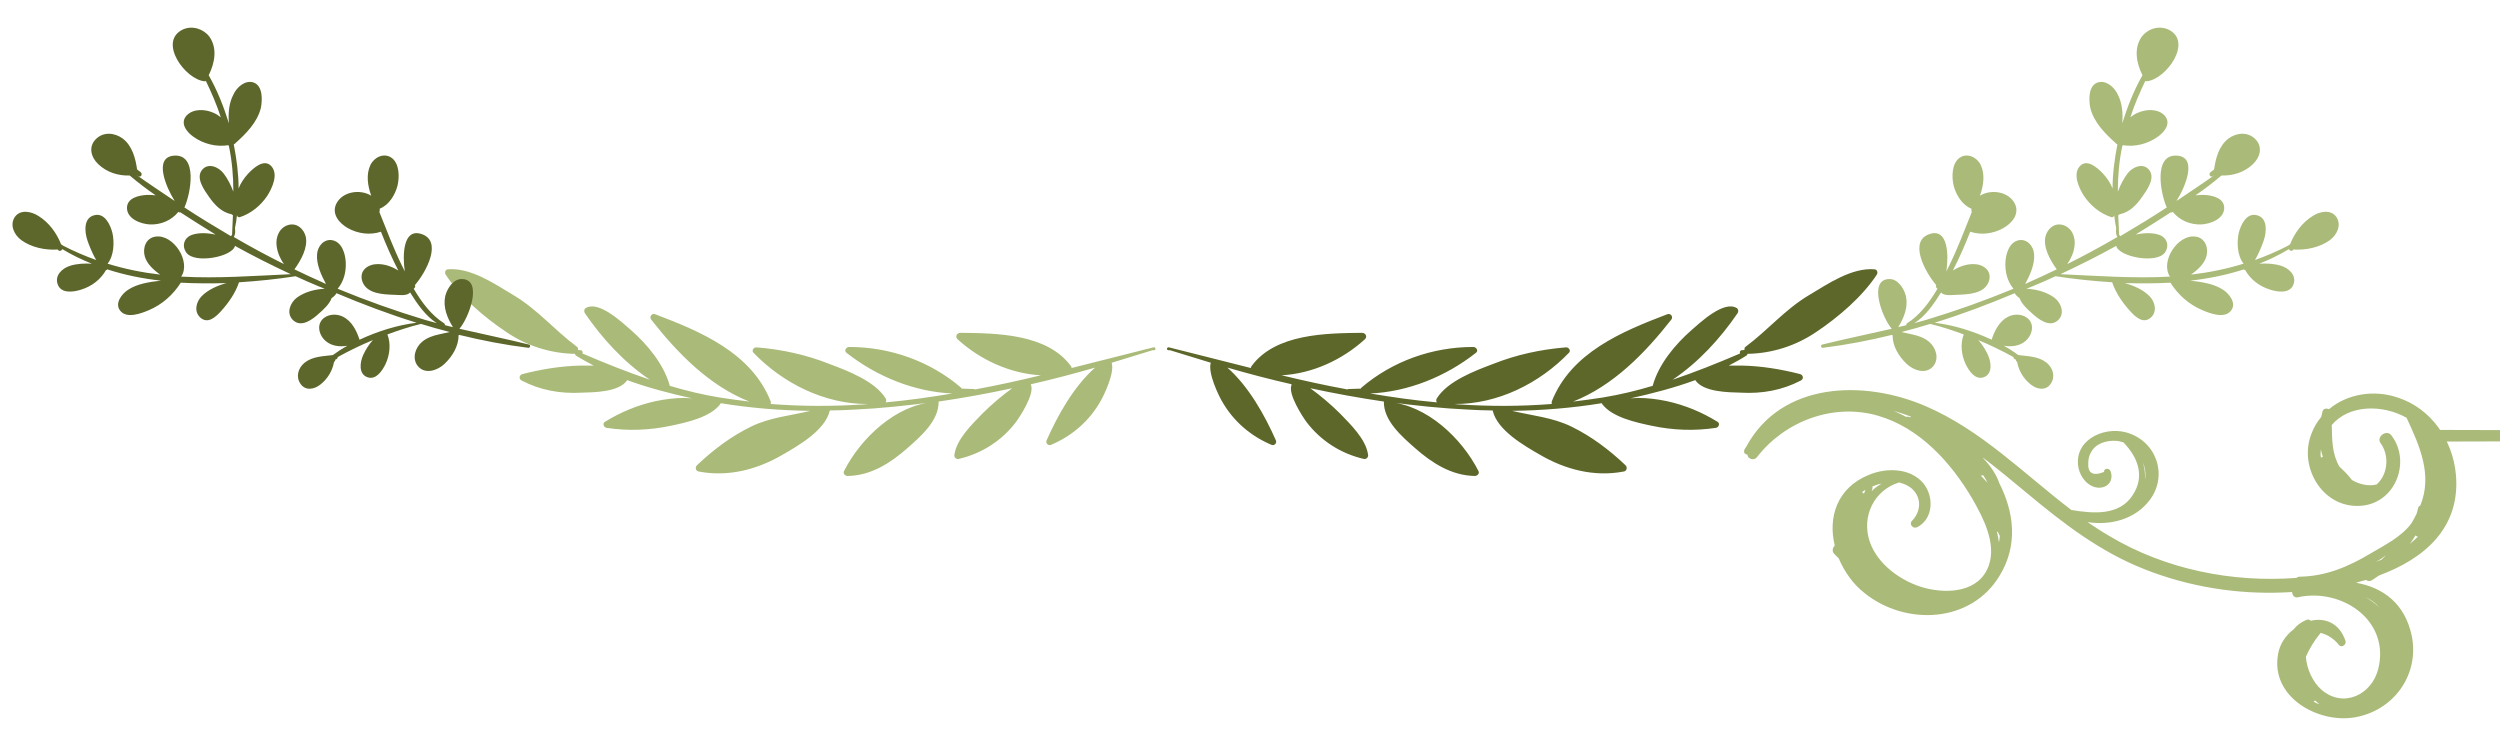 <?xml version="1.0" encoding="utf-8"?>
<!-- Generator: Adobe Illustrator 28.1.0, SVG Export Plug-In . SVG Version: 6.00 Build 0)  -->
<svg version="1.1" id="Capa_1" xmlns="http://www.w3.org/2000/svg" xmlns:xlink="http://www.w3.org/1999/xlink" x="0px" y="0px"
	 viewBox="0 0 618.2 183.8" style="enable-background:new 0 0 618.2 183.8;" xml:space="preserve">
<style type="text/css">
	.st0{fill:#AABA79;}
	.st1{fill:#5D672A;}
	.st2{fill:#5D672B;}
</style>
<g>
	<path class="st0" d="M285.2,85.9c-6.7,1.7-13.4,3.4-20.2,5.1c0-0.2-0.1-0.3-0.2-0.5c-5.9-8-18.4-8.1-27.3-8.2c-0.9,0-1.4,1-0.7,1.6
		c5.6,5.1,13,8.5,20.6,8.9c-5.4,1.3-10.8,2.5-16.3,3.5c-0.1-0.1-0.2-0.1-0.3-0.1c-1,0-2-0.1-3-0.1c0-0.1-0.1-0.1-0.1-0.2
		c-7.7-6.6-17.6-10.1-27.7-10.1c-0.8,0-1.4,1-0.6,1.5c7.4,5.8,16.7,9.6,26.1,10c-5.4,0.9-10.9,1.7-16.5,2.2c0.2-0.3,0.2-0.7,0-1
		c-2.7-4.3-9.4-6.8-13.9-8.5c-5.8-2.3-11.8-3.6-18-4.1c-0.7-0.1-1.3,0.8-0.8,1.3c7.3,7.6,17.7,12.8,28.4,12.7
		c-0.4,0-0.7,0.1-1.1,0.1c-7.7,0.5-15.3,0.5-23-0.1c0-0.2,0-0.4,0-0.6C185.8,87.2,173.3,82,162,77.7c-0.8-0.3-1.5,0.6-1,1.3
		c6.5,8.3,14.4,16.4,24.3,20.3c-2.4-0.3-4.8-0.6-7.3-1c-4.3-0.7-8.4-1.7-12.4-2.9c0,0,0,0,0-0.1c-1.5-5.3-5.5-10.1-9.6-13.7
		c-2.2-1.9-8-7.4-11.2-5.4c-0.4,0.3-0.4,0.8-0.2,1.2c4.3,6.3,9.7,12.2,16.1,16.5c-5.6-1.9-11.1-4.1-16.7-6.5c0.2-0.3,0-0.8-0.4-0.8
		c-0.2,0-0.4,0-0.7-0.1c0.1-0.3,0-0.6-0.3-0.8c-5.4-4-9.7-9.2-15.6-12.7c-4.7-2.8-10.6-6.9-16.3-6.4c-0.6,0.1-0.8,0.8-0.5,1.3
		c3.6,5.5,9.6,10.6,15,14.2c5,3.4,10.9,5.3,17,5.4c0,0.2,0.1,0.3,0.2,0.4c1.4,0.9,2.9,1.7,4.4,2.5c-1.1,0-2.1,0-3.2,0
		c-4.9,0.1-9.7,0.9-14.4,2.1c-0.8,0.2-1,1.2-0.2,1.6c4.6,2.4,9.6,3.3,14.8,3c3.1-0.1,9.3-0.1,11.3-3.1c5.2,1.9,10.6,3.3,16,4.5
		c-0.6,0-1.2-0.1-1.8-0.1c-2.4,0-4.8,0.3-7.2,0.8c-4.5,1-8.6,2.7-12.5,5.1c-0.7,0.4-0.3,1.4,0.4,1.5c5.3,0.8,10.6,0.6,15.8-0.5
		c3.8-0.8,10-2.1,12.4-5.5c0,0,0,0,0-0.1c7.3,1.2,14.8,1.8,22.2,1.9c-5,1.2-10,1.6-14.7,3.9c-4.9,2.4-9.3,5.7-13.3,9.5
		c-0.6,0.5-0.4,1.5,0.4,1.6c7.3,1.4,14.5-0.5,20.8-4.2c3.8-2.2,10.5-6,11.6-10.9c1.9,0,3.8-0.1,5.8-0.2c6.7-0.3,13.3-1,20-1.9l0,0
		c-9.5,0.7-18.2,9-22.3,17.1c-0.3,0.6,0.3,1.2,0.9,1.2c5.8-0.1,10.6-3.2,14.8-6.9c3.3-2.9,7.8-6.8,7.7-11.5c6.1-0.9,12.2-2,18.2-3.3
		c-2.6,1.9-5.1,4-7.4,6.3c-2.5,2.6-6.4,6.3-6.9,10.2c-0.1,0.5,0.4,1.1,1,1c5.7-1.3,10.7-4.5,14.2-9.1c0.9-1.2,4.8-7.1,3.7-9.3
		c0,0,0.1,0,0.1-0.1l0,0c5.3-1.2,10.6-2.6,15.8-4.1c-5.3,4.7-9.2,11.7-12,18c-0.3,0.7,0.4,1.4,1.1,1.1c5.2-2.2,9.5-5.9,12.3-10.9
		c0.7-1.2,3.5-6.9,2.7-9.4c3.4-1,6.7-2.1,10.1-3.1C286.1,86.8,285.8,85.7,285.2,85.9z"/>
	<path class="st1" d="M289.1,85.9c6.7,1.7,13.4,3.4,20.2,5.1c0-0.2,0.1-0.3,0.2-0.5c5.9-8,18.4-8.1,27.3-8.2c0.9,0,1.4,1,0.7,1.6
		c-5.6,5.1-13,8.5-20.6,8.9c5.4,1.3,10.8,2.5,16.3,3.5c0.1-0.1,0.2-0.1,0.3-0.1c1,0,2-0.1,3-0.1c0-0.1,0.1-0.1,0.1-0.2
		c7.7-6.6,17.6-10.1,27.7-10.1c0.8,0,1.4,1,0.6,1.5c-7.4,5.8-16.7,9.6-26.1,10c5.4,0.9,10.9,1.7,16.5,2.2c-0.2-0.3-0.2-0.7,0-1
		c2.7-4.3,9.4-6.8,13.9-8.5c5.8-2.3,11.8-3.6,18-4.1c0.7-0.1,1.3,0.8,0.8,1.3c-7.3,7.6-17.7,12.8-28.4,12.7c0.4,0,0.7,0.1,1.1,0.1
		c7.7,0.5,15.3,0.5,23-0.1c0-0.2,0-0.4,0-0.6c4.8-12.1,17.3-17.3,28.6-21.6c0.8-0.3,1.5,0.6,1,1.3c-6.5,8.3-14.4,16.4-24.3,20.3
		c2.4-0.3,4.8-0.6,7.3-1c4.3-0.7,8.4-1.7,12.4-2.9c0,0,0,0,0-0.1c1.5-5.3,5.5-10.1,9.6-13.7c2.2-1.9,8-7.4,11.2-5.4
		c0.4,0.3,0.4,0.8,0.2,1.2c-4.3,6.3-9.7,12.2-16.1,16.5c5.6-1.9,11.1-4.1,16.7-6.5c-0.2-0.3,0-0.8,0.4-0.8c0.2,0,0.4,0,0.7-0.1
		c-0.1-0.3,0-0.6,0.3-0.8c5.4-4,9.7-9.2,15.6-12.7c4.7-2.8,10.6-6.9,16.3-6.4c0.6,0.1,0.8,0.8,0.5,1.3c-3.6,5.5-9.6,10.6-15,14.2
		c-5,3.4-10.9,5.3-17,5.4c0,0.2-0.1,0.3-0.2,0.4c-1.4,0.9-2.9,1.7-4.4,2.5c1.1,0,2.1,0,3.2,0c4.9,0.1,9.7,0.9,14.4,2.1
		c0.8,0.2,1,1.2,0.2,1.6c-4.6,2.4-9.6,3.3-14.8,3c-3.1-0.1-9.3-0.1-11.3-3.1c-5.2,1.9-10.6,3.3-16,4.5c0.6,0,1.2-0.1,1.8-0.1
		c2.4,0,4.8,0.3,7.2,0.8c4.5,1,8.6,2.7,12.5,5.1c0.7,0.4,0.3,1.4-0.4,1.5c-5.3,0.8-10.6,0.6-15.8-0.5c-3.8-0.8-10-2.1-12.4-5.5
		c0,0,0,0,0-0.1c-7.3,1.2-14.8,1.8-22.2,1.9c5,1.2,10,1.6,14.7,3.9c4.9,2.4,9.3,5.7,13.3,9.5c0.6,0.5,0.4,1.5-0.4,1.6
		c-7.3,1.4-14.5-0.5-20.8-4.2c-3.8-2.2-10.5-6-11.6-10.9c-1.9,0-3.8-0.1-5.8-0.2c-6.7-0.3-13.3-1-20-1.9l0,0
		c9.5,0.7,18.2,9,22.3,17.1c0.3,0.6-0.3,1.2-0.9,1.2c-5.8-0.1-10.6-3.2-14.8-6.9c-3.3-2.9-7.8-6.8-7.7-11.5
		c-6.1-0.9-12.2-2-18.2-3.3c2.6,1.9,5.1,4,7.4,6.3c2.5,2.6,6.4,6.3,6.9,10.2c0.1,0.5-0.4,1.1-1,1c-5.7-1.3-10.7-4.5-14.2-9.1
		c-0.9-1.2-4.8-7.1-3.7-9.3c0,0-0.1,0-0.1-0.1l0,0c-5.3-1.2-10.6-2.6-15.8-4.1c5.3,4.7,9.2,11.7,12,18c0.3,0.7-0.4,1.4-1.1,1.1
		c-5.2-2.2-9.5-5.9-12.3-10.9c-0.7-1.2-3.5-6.9-2.7-9.4c-3.4-1-6.7-2.1-10.1-3.1C288.2,86.8,288.5,85.7,289.1,85.9z"/>
	<path class="st2" d="M45.2,7.3c-6.2,3,0.6,12.4,5.4,12.8c0.1,0,0.2,0,0.3-0.1c1.4,2.9,2.7,5.9,3.7,9c-0.5-0.4-1.1-0.8-1.8-1.1
		c-2-0.9-4.9-1.1-6.6,0.6c-1.8,1.9-0.1,4.1,1.6,5.3c2.5,1.8,5.7,2.6,8.7,2.1c0,0.1,0,0.2,0.1,0.2c0.8,3.8,1.1,7.5,1.1,11.3
		c-0.6-1.6-1.4-3.2-2.4-4.5c-1.2-1.6-3.9-2.8-5.4-0.8s0.6,4.9,1.8,6.6c1.4,2,3.1,3.8,5.6,4.3c0.1,0.1,0.2,0.2,0.3,0.2
		c-0.1,1.5-0.1,3.1-0.2,4.6c0,0.1,0,0.1,0,0.2c-0.1,0.2-0.2,0.3-0.3,0.4c-3.9-2.3-7.7-4.6-11.5-7.1c1.5-3.2,3.5-13.4-2.7-12.8
		C38,39,41,46.2,43.2,49.7c-3.1-2.1-6.3-4.2-9.4-6.4l0,0c0.2,0.1,0.3,0.2,0.5,0.3c0.6,0.3,1-0.6,0.5-1c-0.3-0.2-0.6-0.5-0.9-0.7
		c-0.4-2.8-1.2-5.8-3.5-7.6c-2-1.5-4.8-1.8-6.7,0.1c-1.9,1.9-1.2,4.5,0.6,6.2c2.1,2,4.9,2.9,7.8,2.8c0,0.1,0.1,0.1,0.1,0.1
		c2,1.7,4.1,3.3,6.3,4.8c-0.7-0.1-1.4-0.1-2.2-0.1c-1.9,0.1-4.8,0.7-4.9,3.1c-0.1,2.8,3.4,4.1,5.7,4.2c2.7,0.1,5.3-1,7-3.1
		c0.2,0.1,0.3,0.2,0.5,0.1c2.9,1.9,5.8,3.7,8.7,5.5c-1.9-0.4-4-0.5-5.6,0c-2.1,0.6-2.9,2.7-1.6,4.5c2.1,2.8,11.4,1,12-1.7
		c4.5,2.5,9.1,4.8,13.8,7c-9,0.4-18,1.1-27.1,0.6c2.5-3.7-1.9-10.5-6.3-9.9c-2.4,0.3-3.3,2.8-2.7,4.9c0.5,1.8,2.1,3.3,3.8,4.5
		c-4.4-0.5-8.8-1.4-13-2.7c1.6-2,1.7-5.3,1.2-7.6c-0.5-2-1.9-5-4.4-4.4c-2.8,0.6-2.5,4.1-1.8,6.2c0.3,0.9,1.2,3.3,2.2,4.9
		c-2.8-1-5.6-2.2-8.3-3.6c0-0.1-0.1-0.1-0.1-0.1c-0.1-0.1-0.2-0.1-0.3-0.2c-1.1-2.8-3-5.4-5.6-7c-1.7-1.1-4.4-1.7-5.8,0.2
		c-1.4,2-0.2,4.5,1.6,5.8c2.5,1.8,5.9,2.5,9,2.3c0.2,0.5,0.9,0.4,1.1-0.1c2.3,1.4,4.8,2.6,7.3,3.6c-1.8-0.1-3.7,0-5.3,0.5
		c-2,0.6-4,2.4-3.1,4.7c0.9,2.3,4,1.8,5.8,1.2c2.6-0.8,4.8-2.5,6.1-4.8l0,0c0.1,0,0.3-0.1,0.3-0.2c4.3,1.4,8.8,2.3,13.3,2.8
		c-2.9,0.3-6,0.8-8.2,2.3c-1.5,1-3.3,3.3-1.9,5.1c1.6,2.1,5.2,0.7,7.1-0.1c3.3-1.4,6-3.8,7.9-6.8l0,0c3.7,0.2,7.5,0.2,11.3,0.1
		c-2.2,0.6-4.5,1.6-6.1,3.2c-1.4,1.4-2,3.8-0.4,5.3c1.9,1.7,3.8-0.1,5.1-1.5c1.9-2.1,3.6-4.5,4.5-7.2c4.8-0.3,9.5-0.8,14-1.5
		c1.9,0.9,3.8,1.7,5.7,2.5c0.5,0.2,1,0.4,1.5,0.6c-2.4,0.1-5,0.8-6.9,2.2c-1.6,1.2-2.7,3.8-1,5.5c2.1,2.1,5-0.2,6.6-1.7
		c0.9-0.8,2.5-2.2,3-3.7c0.5-0.3,0.9-0.7,1.2-1.2c6.4,2.7,13,5.2,19.8,7.3c-4.8,0.6-9.6,2.1-14.1,4.2l0,0c-0.7-2.2-1.9-4.6-4.1-5.7
		c-1.6-0.8-3.9-0.7-5.2,0.8c-1.3,1.6-0.6,3.9,0.9,5.2c1.5,1.3,3.5,1.5,5.4,1.2c-1.3,0.7-2.5,1.5-3.6,2.3c-2.4,0.3-5,0.3-7,1.9
		c-1.6,1.3-2.2,3.5-1,5.2c1.2,1.8,3.4,1.4,4.9,0.2c1.8-1.4,3-3.4,3.4-5.6c0.1-0.1,0.1-0.1,0.2-0.2s0.1-0.3,0.1-0.4H83
		c0.4-0.1,0.5-0.4,0.5-0.6c2.9-1.6,5.8-3,8.7-4.2c-1,1.1-1.8,2.4-2.4,3.7c-0.8,1.8-1.2,4.7,1.1,5.5c2.1,0.7,3.6-1.6,4.4-3.2
		c1.1-2.3,1.4-5.1,0.5-7.4c2.7-1,5.4-1.9,8.3-2.6c2.3,0.7,4.7,1.4,7.1,2c-0.9,0.2-1.8,0.4-2.7,0.6c-1.4,0.3-2.9,0.8-4.1,1.8
		c-1.7,1.4-2.6,4.1-1.1,6c1.8,2.2,4.9,1.1,6.6-0.5c2-1.9,3.5-4.4,3.5-7.1c0,0,0.1,0,0.1-0.1c5.7,1.4,11.4,2.5,17.1,3.2
		c0.5,0.1,0.7-0.7,0.2-0.8c-5.7-1.4-11.5-2.6-17.2-3.9c2.3-2.6,5.9-12.1,0.7-12.3c-2.2-0.1-3.7,2.3-4.2,4.2
		c-0.6,2.8,0.5,5.4,1.9,7.7c-0.7-0.2-1.4-0.3-2-0.5c0-0.1,0-0.3-0.1-0.4c-3.2-2-5.6-5.2-7.6-8.6c0.3-0.2,0.5-0.6,0.3-0.9
		c2.7-3.1,7.1-11.1,1.4-12.7c-4.3-1.2-4.5,5.2-3.9,9.3c-0.2-0.5-0.5-0.9-0.7-1.4c-2.1-4.3-3.8-8.8-5.6-13.3c0.1-0.1,0.1-0.2,0.1-0.4
		c0-0.1,0-0.3,0-0.4c2.3-0.9,3.8-3.4,4.4-5.7c0.5-2.1,0.5-5.5-1.5-6.9c-1.9-1.3-4.3-0.1-5.2,1.8c-1.1,2.3-0.7,5.1,0.2,7.6
		c-2.7-1.7-7.2-1.1-8.7,2.1C82,53,83.9,55.2,86,56.4c2.5,1.4,5.5,1.8,8.2,0.9c1.3,3.3,2.7,6.5,4.3,9.6c-1.6-1-3.3-1.6-5.1-1.6
		c-2.4,0-4.7,1.6-3.8,4.3c1.1,3.1,5.2,3.2,7.9,3.3c0.9,0,3.2,0.4,3.9-0.6l0,0c1.8,2.9,3.9,5.9,6.6,7.6c-1-0.3-1.9-0.5-2.9-0.8
		c-7.3-2.2-14.6-4.8-21.6-7.7c1.5-1.8,2.1-4.1,2-6.5c-0.1-2.1-0.9-5-3.3-5.5c-2.1-0.4-3.7,1.5-3.8,3.5c-0.2,2.4,1,5.1,2.2,7.3
		c-0.3-0.1-0.6-0.2-0.9-0.4c-2.3-1-4.6-2.1-6.9-3.2c1.6-2.2,3.4-5.4,2.8-8.1c-0.5-1.9-2.1-3.4-4.2-2.9c-2.3,0.6-3.3,3-3,5.2
		c0.2,1.7,0.9,3.2,1.8,4.5c-4.2-2.1-8.3-4.3-12.4-6.7c0.4-0.6,0.4-1.4,0.3-2.2c0.2-1,0.4-2.1,0.5-3.2c0,0.3,0.3,0.6,0.7,0.5
		c2.8-0.9,5.2-2.9,6.8-5.3c1.2-1.9,2.8-5.3,1-7.3s-4.5,0.5-5.8,1.9c-1,1.1-1.8,2.3-2.3,3.6c0-3.6-0.5-7.3-1.2-10.9
		c0.1,0,0.2-0.1,0.3-0.2c2.7-2.4,5.5-5.2,6.4-8.8c0.4-2,0.5-5.5-1.8-6.3c-2.1-0.7-4.2,1.2-5,3c-1.1,2.1-1.3,4.6-1.1,7.1
		c-1.3-4.2-2.9-8.2-5-11.9c1.5-3,2.2-6.6,0.2-9.5C50.4,7.2,47.6,6.2,45.2,7.3z"/>
	<path class="st0" d="M536.2,7.3c6.2,3-0.6,12.4-5.4,12.8c-0.1,0-0.2,0-0.3-0.1c-1.4,2.9-2.7,5.9-3.7,9c0.5-0.4,1.1-0.8,1.8-1.1
		c2-0.9,4.9-1.1,6.6,0.6c1.8,1.9,0.1,4.1-1.6,5.3c-2.5,1.8-5.7,2.6-8.7,2.1c0,0.1,0,0.2-0.1,0.2c-0.8,3.8-1.1,7.5-1.1,11.3
		c0.6-1.6,1.4-3.2,2.4-4.5c1.2-1.6,3.9-2.8,5.4-0.8s-0.6,4.9-1.8,6.6c-1.4,2-3.1,3.8-5.6,4.3c-0.1,0.1-0.2,0.2-0.3,0.2
		c0.1,1.5,0.1,3.1,0.2,4.6c0,0.1,0,0.1,0,0.2c0.1,0.2,0.2,0.3,0.3,0.4c3.9-2.3,7.7-4.6,11.5-7.1c-1.5-3.2-3.5-13.4,2.7-12.8
		c4.9,0.5,1.9,7.7-0.3,11.2c3.1-2.1,6.3-4.2,9.4-6.4l0,0c-0.2,0.1-0.3,0.2-0.5,0.3c-0.6,0.3-1-0.6-0.5-1c0.3-0.2,0.6-0.5,0.9-0.7
		c0.4-2.8,1.2-5.8,3.5-7.6c2-1.5,4.8-1.8,6.7,0.1c1.9,1.9,1.2,4.5-0.6,6.2c-2.1,2-4.9,2.9-7.8,2.8c0,0.1-0.1,0.1-0.1,0.1
		c-2,1.7-4.1,3.3-6.3,4.8c0.7-0.1,1.4-0.1,2.2-0.1c1.9,0.1,4.8,0.7,4.9,3.1c0.1,2.8-3.4,4.1-5.7,4.2c-2.7,0.1-5.3-1-7-3.1
		c-0.2,0.1-0.3,0.2-0.5,0.1c-2.9,1.9-5.8,3.7-8.7,5.5c1.9-0.4,4-0.5,5.6,0c2.1,0.6,2.9,2.7,1.6,4.5c-2.1,2.8-11.4,1-12-1.7
		c-4.5,2.5-9.1,4.8-13.8,7c9,0.4,18,1.1,27.1,0.6c-2.5-3.7,1.9-10.5,6.3-9.9c2.4,0.3,3.3,2.8,2.7,4.9c-0.5,1.8-2.1,3.3-3.8,4.5
		c4.4-0.5,8.8-1.4,13-2.7c-1.6-2-1.7-5.3-1.2-7.6c0.5-2,1.9-5,4.4-4.4c2.8,0.6,2.5,4.1,1.8,6.2c-0.3,0.9-1.2,3.3-2.2,4.9
		c2.8-1,5.6-2.2,8.3-3.6c0-0.1,0.1-0.1,0.1-0.1c0.1-0.1,0.2-0.1,0.3-0.2c1.1-2.8,3-5.4,5.6-7c1.7-1.1,4.4-1.7,5.8,0.2
		c1.4,2,0.2,4.5-1.6,5.8c-2.5,1.8-5.9,2.5-9,2.3c-0.2,0.5-0.9,0.4-1.1-0.1c-2.3,1.4-4.8,2.6-7.3,3.6c1.8-0.1,3.7,0,5.3,0.5
		c2,0.6,4,2.4,3.1,4.7c-0.9,2.3-4,1.8-5.8,1.2c-2.6-0.8-4.8-2.5-6.1-4.8l0,0c-0.1,0-0.3-0.1-0.3-0.2c-4.3,1.4-8.8,2.3-13.3,2.8
		c2.9,0.3,6,0.8,8.2,2.3c1.5,1,3.3,3.3,1.9,5.1c-1.6,2.1-5.2,0.7-7.1-0.1c-3.3-1.4-6-3.8-7.9-6.8l0,0c-3.7,0.2-7.5,0.2-11.3,0.1
		c2.2,0.6,4.5,1.6,6.1,3.2c1.4,1.4,2,3.8,0.4,5.3c-1.9,1.7-3.8-0.1-5.1-1.5c-1.9-2.1-3.6-4.5-4.5-7.2c-4.8-0.3-9.5-0.8-14-1.5
		c-1.9,0.9-3.8,1.7-5.7,2.5c-0.5,0.2-1,0.4-1.5,0.6c2.4,0.1,5,0.8,6.9,2.2c1.6,1.2,2.7,3.8,1,5.5c-2.1,2.1-5-0.2-6.6-1.7
		c-0.9-0.8-2.5-2.2-3-3.7c-0.5-0.3-0.9-0.7-1.2-1.2c-6.4,2.7-13,5.2-19.8,7.3c4.8,0.6,9.6,2.1,14.1,4.2l0,0c0.7-2.2,1.9-4.6,4.1-5.7
		c1.6-0.8,3.9-0.7,5.2,0.8c1.3,1.6,0.6,3.9-0.9,5.2c-1.5,1.3-3.5,1.5-5.4,1.2c1.3,0.7,2.5,1.5,3.6,2.3c2.4,0.3,5,0.3,7,1.9
		c1.6,1.3,2.2,3.5,1,5.2c-1.2,1.8-3.4,1.4-4.9,0.2c-1.8-1.4-3-3.4-3.4-5.6c-0.1-0.1-0.1-0.1-0.2-0.2s-0.1-0.3-0.1-0.4h-0.1
		c-0.4-0.1-0.5-0.4-0.5-0.6c-2.9-1.6-5.8-3-8.7-4.2c1,1.1,1.8,2.4,2.4,3.7c0.8,1.8,1.2,4.7-1.1,5.5c-2.1,0.7-3.6-1.6-4.4-3.2
		c-1.1-2.3-1.4-5.1-0.5-7.4c-2.7-1-5.4-1.9-8.3-2.6c-2.3,0.7-4.7,1.4-7.1,2c0.9,0.2,1.8,0.4,2.7,0.6c1.4,0.3,2.9,0.8,4.1,1.8
		c1.7,1.4,2.6,4.1,1.1,6c-1.8,2.2-4.9,1.1-6.6-0.5c-2-1.9-3.5-4.4-3.5-7.1c0,0-0.1,0-0.1-0.1c-5.7,1.4-11.4,2.5-17.1,3.2
		c-0.5,0.1-0.7-0.7-0.2-0.8c5.7-1.4,11.5-2.6,17.2-3.9c-2.3-2.6-5.9-12.1-0.7-12.3c2.2-0.1,3.7,2.3,4.2,4.2c0.6,2.8-0.5,5.4-1.9,7.7
		c0.7-0.2,1.4-0.3,2-0.5c0-0.1,0-0.3,0.1-0.4c3.2-2,5.6-5.2,7.6-8.6c-0.3-0.2-0.5-0.6-0.3-0.9c-2.7-3.1-7.1-11.1-1.4-12.7
		c4.3-1.2,4.5,5.2,3.9,9.3c0.2-0.5,0.5-0.9,0.7-1.4c2.1-4.3,3.8-8.8,5.6-13.3c-0.1-0.1-0.1-0.2-0.1-0.4c0-0.1,0-0.3,0-0.4
		c-2.3-0.9-3.8-3.4-4.4-5.7c-0.5-2.1-0.5-5.5,1.5-6.9c1.9-1.3,4.3-0.1,5.2,1.8c1.1,2.3,0.7,5.1-0.2,7.6c2.7-1.7,7.2-1.1,8.7,2.1
		c1.1,2.5-0.8,4.7-2.9,5.9c-2.5,1.4-5.5,1.8-8.2,0.9c-1.3,3.3-2.7,6.5-4.3,9.6c1.6-1,3.3-1.6,5.1-1.6c2.4,0,4.7,1.6,3.8,4.3
		c-1.1,3.1-5.2,3.2-7.9,3.3c-0.9,0-3.2,0.4-3.9-0.6l0,0c-1.8,2.9-3.9,5.9-6.6,7.6c1-0.3,1.9-0.5,2.9-0.8c7.3-2.2,14.6-4.8,21.6-7.7
		c-1.5-1.8-2.1-4.1-2-6.5c0.1-2.1,0.9-5,3.3-5.5c2.1-0.4,3.7,1.5,3.8,3.5c0.2,2.4-1,5.1-2.2,7.3c0.3-0.1,0.6-0.2,0.9-0.4
		c2.3-1,4.6-2.1,6.9-3.2c-1.6-2.2-3.4-5.4-2.8-8.1c0.5-1.9,2.1-3.4,4.2-2.9c2.3,0.6,3.3,3,3,5.2c-0.2,1.7-0.9,3.2-1.8,4.5
		c4.2-2.1,8.3-4.3,12.4-6.7c-0.4-0.6-0.4-1.4-0.3-2.2c-0.2-1-0.4-2.1-0.5-3.2c0,0.3-0.3,0.6-0.7,0.5c-2.8-0.9-5.2-2.9-6.8-5.3
		c-1.2-1.9-2.8-5.3-1-7.3s4.5,0.5,5.8,1.9c1,1.1,1.8,2.3,2.3,3.6c0-3.6,0.5-7.3,1.2-10.9c-0.1,0-0.2-0.1-0.3-0.2
		c-2.7-2.4-5.5-5.2-6.4-8.8c-0.4-2-0.5-5.5,1.8-6.3c2.1-0.7,4.2,1.2,5,3c1.1,2.1,1.3,4.6,1.1,7.1c1.3-4.2,2.9-8.2,5-11.9
		c-1.5-3-2.2-6.6-0.2-9.5C531,7.2,533.7,6.2,536.2,7.3z"/>
	<path class="st0" d="M432.1,112.4c0,1,1.6,1.7,2.4,0.6c6.9-8.9,18.9-13.4,29.9-10.2c10.3,3,18,11.5,23.3,20.5
		c2.7,4.7,6,11,4.1,16.5c-2.3,6.6-10,7.1-15.8,5.6c-5.7-1.5-11.8-5.8-13.7-11.6c-2-6.1,1.1-12.6,7.3-14.5c0.3,0.1,0.7,0.2,1,0.3
		c4.3,1.5,5.2,6.1,2.2,9.2c-0.8,0.8,0.2,2,1.2,1.6c4.1-2,4.3-7.6,1.6-10.9c-3.2-3.8-9.1-3.9-13.4-2.1c-8,3.2-10.2,10.6-8.5,17.5
		c-0.5,0.5-0.8,1.4-0.1,2.1c0.4,0.4,0.8,0.8,1.1,1.1c1.4,3.3,3.5,6.3,6.3,8.5c10.1,8.2,26.4,7.6,33.5-4.3c4.6-7.6,3.5-15.7-0.1-22.8
		c-0.8-2.3-2.2-4.3-4-6.2c0,0,0,0,0-0.1c3.7,2.8,7.4,5.9,10.9,8.8c9,7.5,18.1,14.5,29.1,18.8c10.9,4.3,22.7,6.2,34.4,5.7
		c0.6,0,1.3-0.1,2-0.1c0,0.7,0.5,1.5,1.4,1.3c10.7-2.4,22.9,5.6,19.9,17.7c-1.6,6.4-8.6,9.8-14,5.2c-2.1-1.8-3.7-5.1-3.9-8.2
		c0.9-2,2-3.9,3.5-5.7c0.1-0.1,0.1-0.1,0.1-0.2c1.7,0.4,3.3,1.4,4.6,3c0.6,0.8,1.9-0.1,1.6-1c-1.5-4.5-5.1-5.8-8.6-5
		c-0.3-0.3-0.7-0.4-1.1-0.2c-1.4,0.6-2.4,1.4-3.1,2.3c-2,1.5-3.5,3.7-3.9,6.3c-1.8,10.5,9.9,17,18.9,15.5
		c9.6-1.6,16.1-10.4,14.2-20.1c-1.7-8.1-7.1-12-13.8-13.2c0.8-0.2,1.6-0.5,2.5-0.7c0.3,0.3,0.9,0.4,1.4,0.1c0.6-0.4,1.2-0.8,1.8-1.2
		c11.1-4.1,20.2-11.7,19-25c-0.8-8.5-6.1-16.3-14.4-19c-5.9-2-12.5-0.9-17,2.9c-0.6-0.3-1.4-0.2-1.6,0.6c-0.1,0.4-0.2,0.8-0.3,1.3
		c-1,1.2-1.8,2.5-2.4,4.1c-3.4,8.5,3.1,19.1,12.9,17.8c8.1-1.1,11.7-11.1,6.8-17.4c-1.2-1.5-3.8,0.5-2.6,2c2.2,3.1,1.8,7.7-1,10.2
		c-2,0.5-4.2,0-6.1-1.1c-0.9-1.2-2-2.3-3.1-3.3c-1.9-3.3-1.8-6.7-1.9-10.3c4.2-5,12.4-5.2,18.5-1.8c3.2,6.9,6.5,14.1,3.4,21.7l0,0
		c-0.2,0.1-0.4,0.2-0.5,0.5c-0.1,0.5-0.3,1-0.4,1.5c-0.4,0.8-0.8,1.6-1.3,2.4c-2.4,3.3-6.6,5.4-10,7.4c-5.5,3.3-11.1,5.7-17.6,5.8
		c-0.4,0-0.6,0.1-0.8,0.3c-16,1.2-32.4-2.1-46.2-10.3c-1.9-1.1-3.7-2.3-5.5-3.5c5.7,0.9,11.9-0.7,15.5-5.6c4.5-6.2,1.4-14.6-6-16.6
		c-5.7-1.5-13.1,2.1-11.7,8.9c0.5,2.3,2.4,4.7,5,4.8c2.4,0,3.7-1.9,2.9-4.1c-0.3-0.8-1.7-0.8-1.6,0.2c-2.8,1.1-4.1,0.3-3.9-2.3
		c0-1.4,0.5-2.6,1.5-3.7c1.3-1.3,3.5-1.8,5.2-1.7c0.7,0,1.4,0.2,2,0.4c3.5,3.6,5.4,8.3,2.3,13c-3.3,5.2-9.9,4.6-15.2,3.7
		c-11.8-9-22.3-19.8-36.1-25.7c-15.1-6.5-35.6-6.1-44.3,10.1C430.8,111.7,431.4,112.4,432.1,112.4z M460.9,122.1
		c-0.1-0.2-0.3-0.3-0.5-0.4c0.3-0.2,0.6-0.4,0.9-0.6C461.2,121.5,461,121.8,460.9,122.1z M462.8,121.5c0.1-0.2,0.2-0.5,0.2-0.7
		c0.1-0.2,0-0.4,0-0.5c0.7-0.3,1.5-0.6,2.3-0.7C464.4,120.1,463.5,120.7,462.8,121.5z M494,131.5c0.2,0.3,0.3,0.7,0.5,1
		c0,0.5-0.1,1.1-0.2,1.6c-0.1-0.9-0.3-1.7-0.5-2.6C493.9,131.5,493.9,131.5,494,131.5z M572.1,173.5c0.2-0.1,0.3-0.2,0.4-0.3
		c0.3,0.3,0.6,0.6,1,0.9C573,174,572.6,173.8,572.1,173.5z M588.4,150.2C588.4,150.1,588.3,150.1,588.4,150.2
		c-1.1-1-2.2-1.8-3.4-2.5C586.3,148.3,587.4,149.1,588.4,150.2z M573.9,113.1c-0.1-0.6-0.1-1.2,0-1.9c0,0,0,0,0-0.1
		c0.1,0.6,0.3,1.3,0.5,1.9C574.2,113.1,574,113.1,573.9,113.1z M598.5,106.3c0.2,0.2,0.4,0.4,0.6,0.6c0.2,0.3,0.5,0.6,0.7,0.9
		c-0.1,0.2-0.1,0.4-0.1,0.6c0.1,0.3,0.1,0.5,0.2,0.8C999.4,108.2,999,107.2,598.5,106.3z M597.3,132.4c0.2,0.2,0.4,0.3,0.6,0.3
		c-0.6,0.6-1.3,1.2-2,1.8C596.4,133.8,596.9,133.1,597.3,132.4z M589.3,137.8c0.2-0.2,0.5-0.3,0.7-0.5c-0.4,0.4-0.7,0.7-1.1,1.1
		c-0.5,0.2-1.1,0.4-1.6,0.6C588,138.7,588.7,138.3,589.3,137.8z M530.5,118c0,0.2-0.1,0.3-0.1,0.5c0.1-1.4-0.1-2.8-0.5-4.1
		C530.4,115.5,530.6,116.7,530.5,118z M490.4,117.5c0.4,0.6,0.8,1.3,1.1,1.9c-0.6-0.6-1.1-1.2-1.7-1.8
		C490,117.6,490.2,117.6,490.4,117.5z M472.5,103c0,0.1-0.1,0.1-0.1,0.2c-0.1,0-0.2-0.1-0.3-0.1c-0.3-0.1-0.5-0.1-0.7,0
		c-1-0.5-2-1-3.1-1.5C469.7,102,471.1,102.5,472.5,103z"/>
</g>
</svg>

